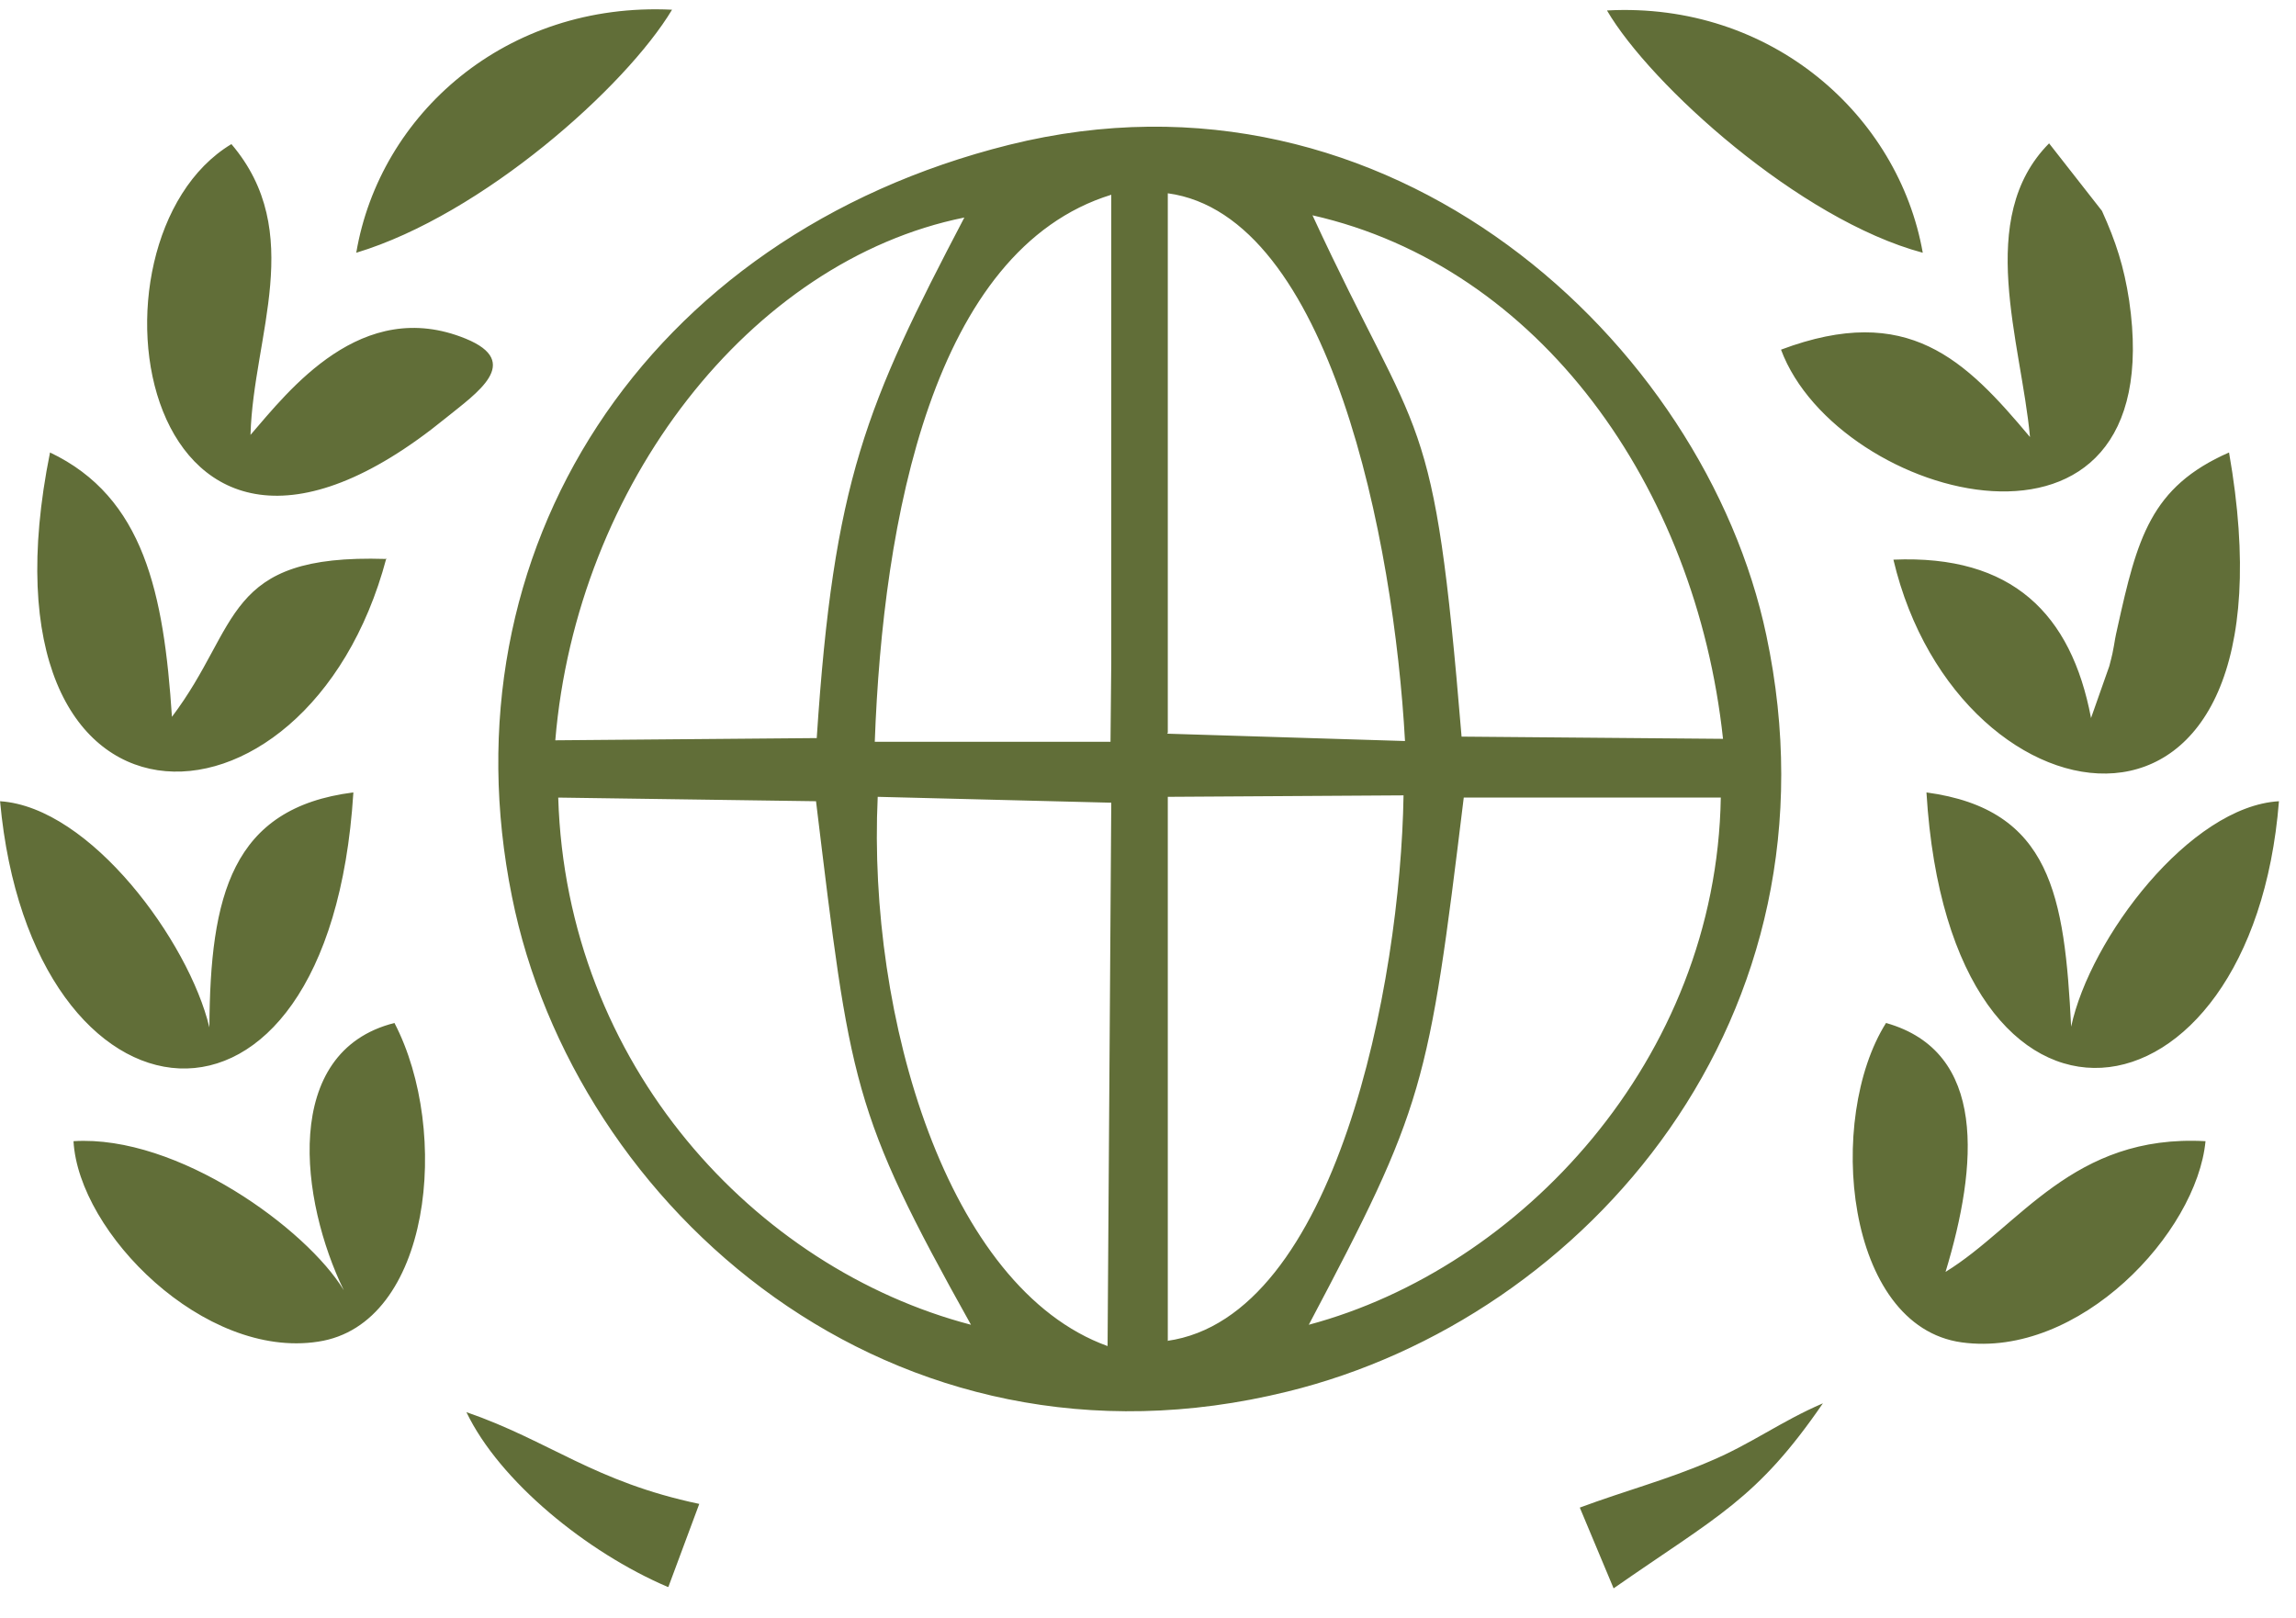 <svg width="61" height="43" viewBox="0 0 61 43" fill="none" xmlns="http://www.w3.org/2000/svg">
<path fill-rule="evenodd" clip-rule="evenodd" d="M29.426 35.767L29.524 21.329L23.319 21.173C23.046 27.007 25.153 34.225 29.426 35.767ZM31.006 35.63C35.494 35.006 37.211 26.129 37.289 21.134L31.026 21.173V35.63H31.006ZM34.772 35.201C40.392 33.699 45.601 28.158 45.718 21.193H38.889C37.953 28.88 37.836 29.406 34.772 35.201ZM38.811 19.573L45.777 19.632C45.055 12.92 40.899 7.087 34.87 5.721C37.758 11.964 38.089 10.599 38.831 19.573H38.811ZM31.006 19.495L37.328 19.69C37.036 14.384 35.338 5.721 31.026 5.136V19.476L31.006 19.495ZM23.241 19.71H29.504L29.524 17.603V8.57V5.175C24.782 6.638 23.455 13.818 23.241 19.71ZM14.753 19.671L21.699 19.612C22.148 12.764 23.007 10.774 25.621 5.78C19.924 6.931 15.319 12.901 14.753 19.671ZM25.797 35.201C22.616 29.504 22.597 28.821 21.68 21.29L14.831 21.193C15.046 28.294 20.06 33.699 25.797 35.201ZM6.656 11.535C6.734 8.921 8.139 6.17 6.148 3.829C1.895 6.384 3.651 17.778 11.846 11.106C12.665 10.443 13.895 9.623 12.373 8.999C9.602 7.867 7.67 10.384 6.656 11.555V11.535ZM9.134 34.284C8.158 32.665 4.724 30.148 1.953 30.323C2.09 32.762 5.427 36.118 8.451 35.65C11.456 35.201 11.982 30.07 10.48 27.182C7.456 27.943 7.983 31.923 9.134 34.284ZM53.933 11.613C52.216 9.565 50.694 8.023 47.318 9.291C48.821 13.33 57.699 15.71 56.567 7.984C56.43 7.087 56.216 6.423 55.845 5.604L54.44 3.809C52.469 5.799 53.699 9.077 53.933 11.613ZM58.596 30.323C55.065 30.128 53.66 32.587 51.689 33.796C52.547 30.967 52.801 27.943 50.108 27.182C48.509 29.719 49.016 35.24 52.118 35.669C55.24 36.098 58.362 32.762 58.596 30.323ZM55.552 19.066C55.026 16.315 53.465 14.735 50.304 14.871C52.04 22.227 61.25 23.592 59.221 12.023C57.133 12.94 56.782 14.306 56.255 16.686C56.138 17.193 56.196 17.115 56.04 17.7L55.552 19.085V19.066ZM10.246 14.852C5.914 14.715 6.402 16.627 4.568 19.047C4.353 15.769 3.827 13.213 1.329 12.023C-0.856 22.851 8.158 22.773 10.265 14.832L10.246 14.852ZM60.547 21.29C58.186 21.427 55.533 24.919 55.026 27.28C54.85 23.807 54.499 21.505 51.182 21.056C51.806 31.377 59.845 30.167 60.547 21.29ZM9.387 21.056C6.148 21.466 5.583 23.807 5.563 27.299C5.017 25.017 2.402 21.446 0.002 21.29C0.822 30.304 8.744 31.279 9.387 21.076V21.056ZM51.084 6.716C50.44 3.068 47.065 0.044 42.694 0.278C43.845 2.248 47.806 5.838 51.084 6.716ZM9.465 6.716C12.822 5.702 16.626 2.307 17.855 0.258C13.446 0.044 10.09 3.029 9.465 6.716ZM17.758 42.166L18.578 39.961C15.787 39.376 14.597 38.283 12.392 37.523C13.27 39.357 15.592 41.249 17.738 42.166H17.758ZM41.972 40.059L42.87 42.205C45.64 40.274 46.675 39.844 48.431 37.288C47.299 37.776 46.538 38.362 45.426 38.83C44.294 39.318 43.182 39.61 41.972 40.059ZM26.811 3.848C17.114 6.267 11.748 14.676 13.602 23.826C15.261 32.099 23.69 39.571 34.206 36.976C42.167 35.025 49.074 27.007 46.928 16.881C45.289 9.116 36.938 1.331 26.811 3.848Z" fill="#616E38"/>
</svg>
